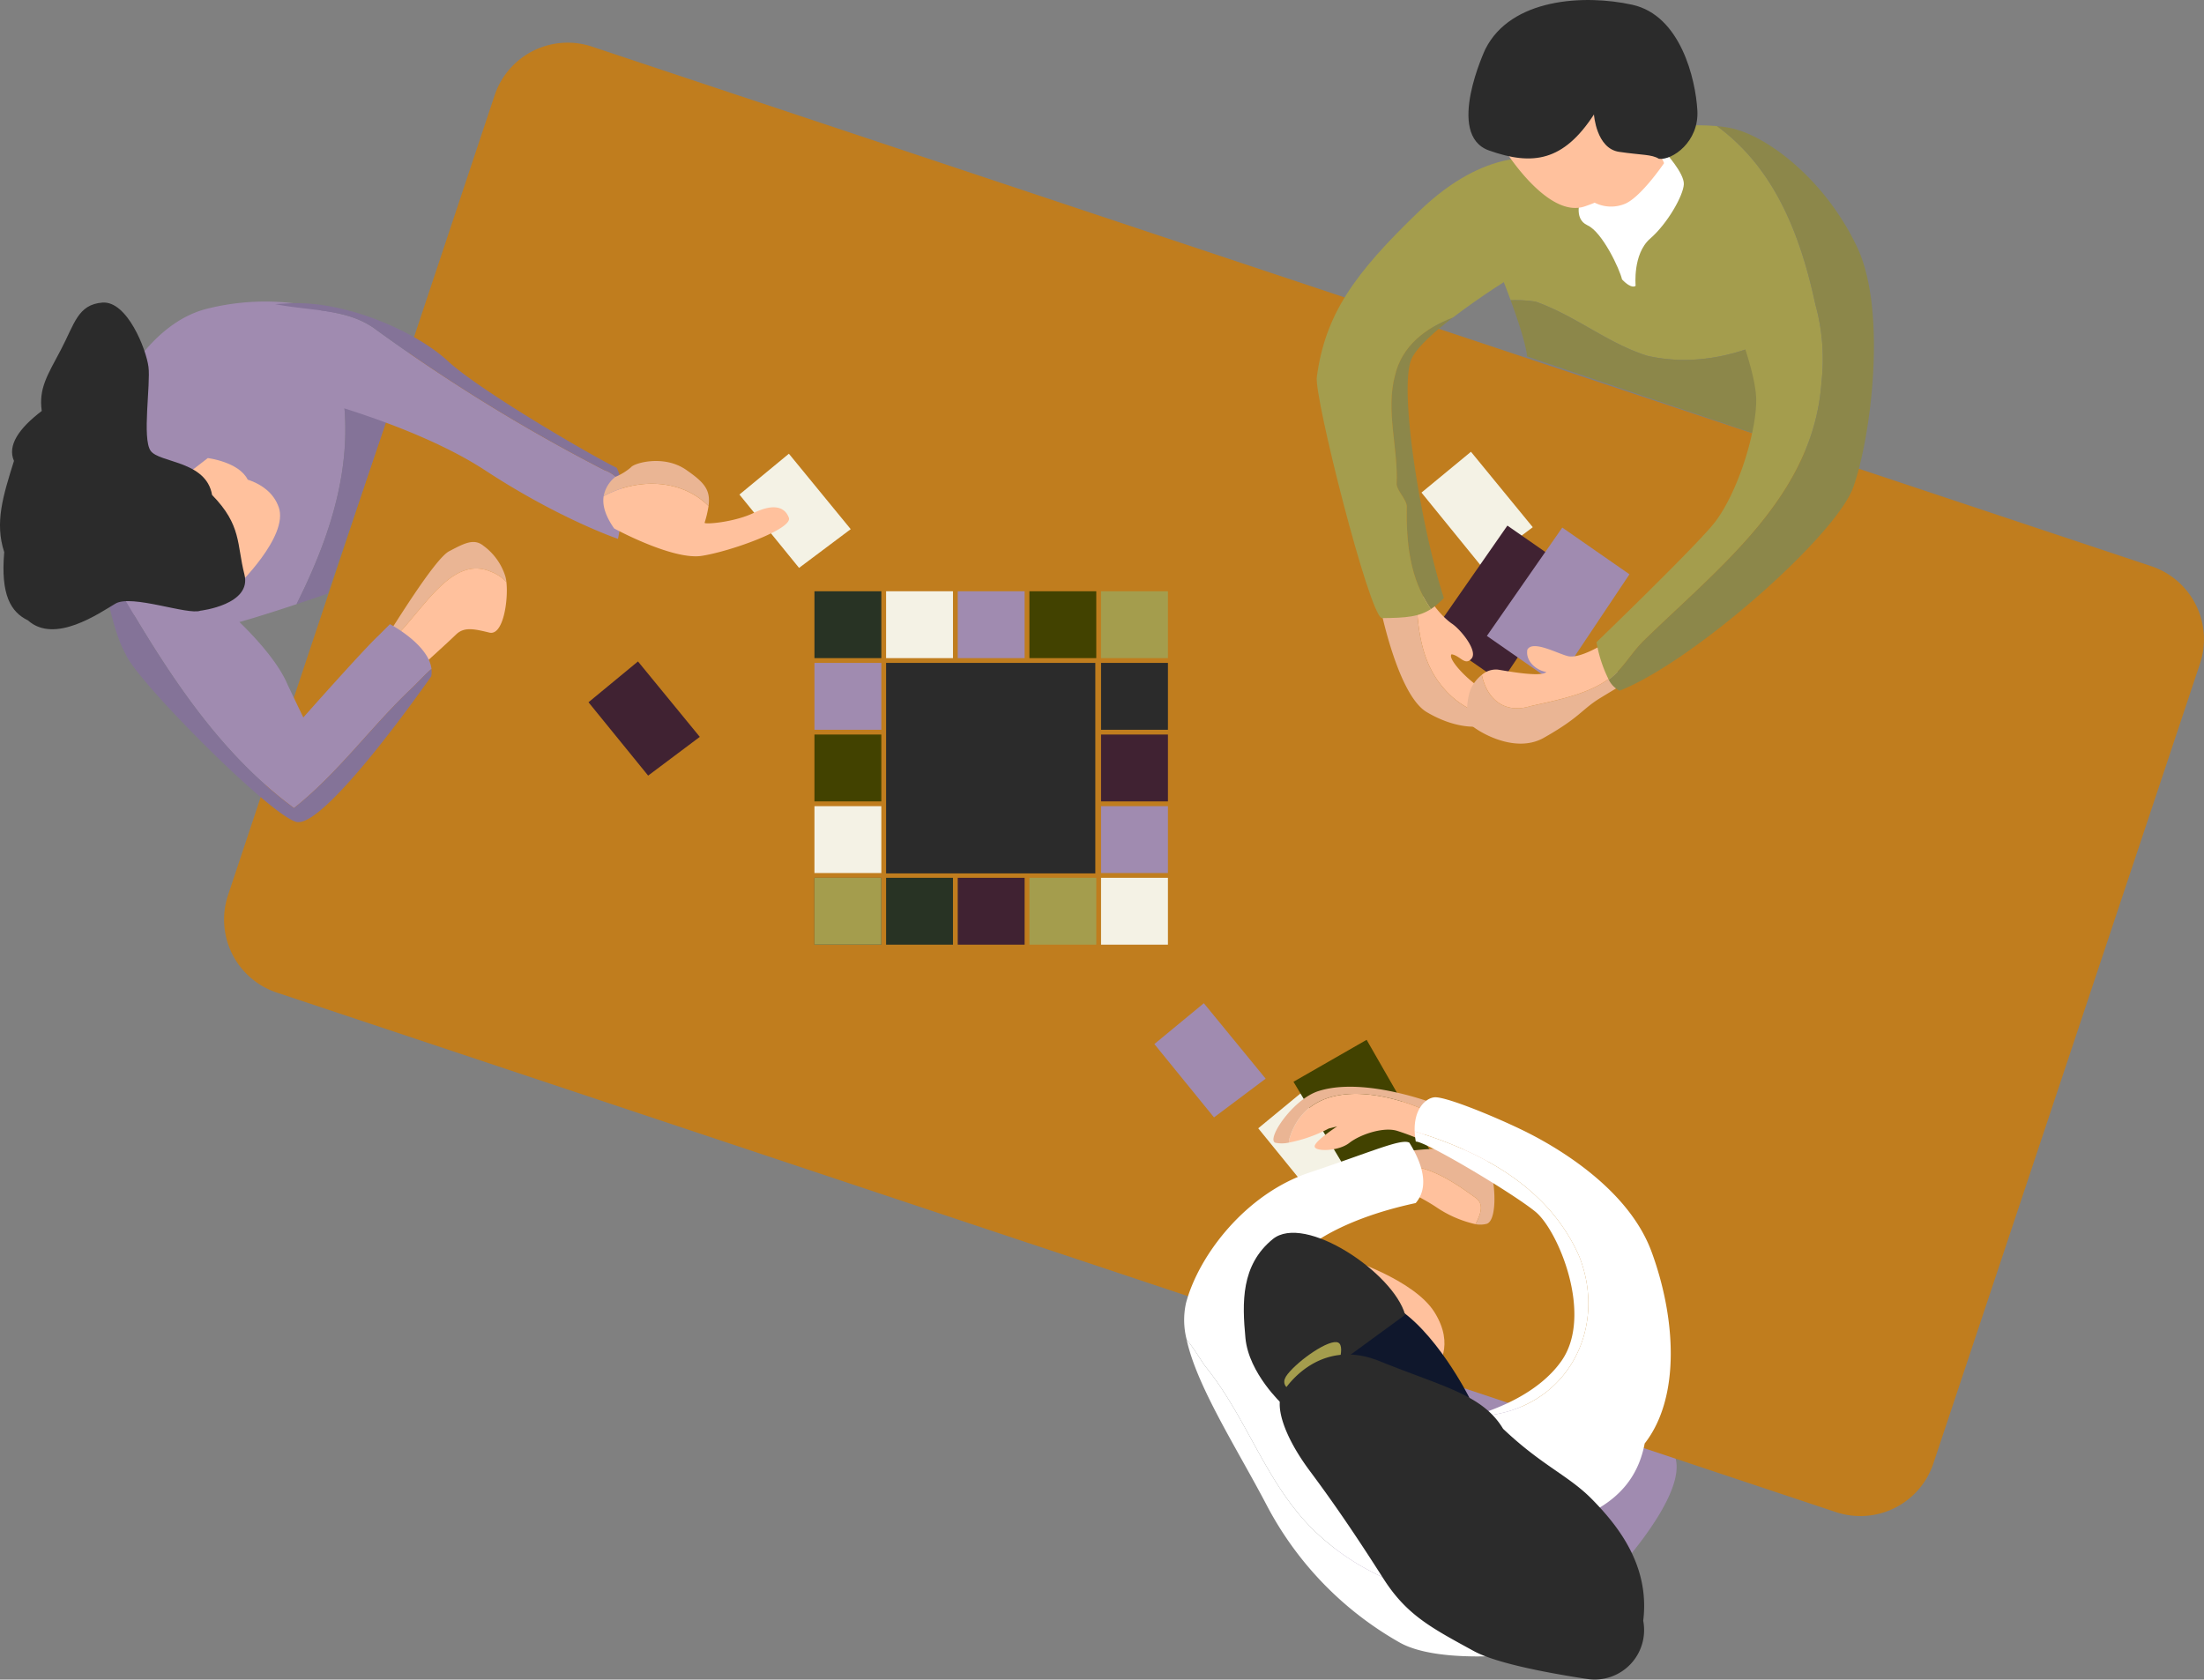 <svg xmlns="http://www.w3.org/2000/svg" xmlns:xlink="http://www.w3.org/1999/xlink" width="470.911" height="358.93" viewBox="0 0 470.911 358.93"><rect x="0" y="0" width="470.911" height="358.93" fill="#808080" stroke="none"/><defs><clipPath id="a"><rect width="470.911" height="358.93" fill="none"></rect></clipPath></defs><g clip-path="url(#a)"><path d="M420.971,370.051a4.839,4.839,0,0,1,.025,4.333c-5.224,8.655-10.817,17.107-18.256,24.548-5.688,6-13.293,12.87-22.494,12.146,9.2.724,16.806-6.145,22.494-12.146,7.439-7.441,13.032-15.893,18.256-24.548a4.839,4.839,0,0,0-.025-4.333,48.475,48.475,0,0,1-2.691-8.92c-3.033-3.73-6.343-6.608-9.188-7.887-6.743-3.033-41.553-11.916-41.553-11.916-11.468,6.323-16,48.722-16,48.722-2.094,3.485,9.355,18.843,21.866,26.364s21.273,3.476,25.5,1.372,30.473-27.318,28.377-38.421c-1.212-6.418-4.849-13.126-9.005-18.234a48.475,48.475,0,0,0,2.691,8.92" transform="translate(-69.168 -67.207)" fill="#a08bb0"></path><path d="M404.021,325.384,70.854,214.345a16.451,16.451,0,0,1-10.4-20.808L117.419,22.6a16.45,16.45,0,0,1,20.808-10.4L471.393,123.237a16.45,16.45,0,0,1,10.4,20.808l-56.97,170.934a16.45,16.45,0,0,1-20.808,10.4" transform="translate(-11.735 -2.235)" fill="#c07d1e"></path><path d="M207.29,120.736l-10.571,8.724,12.744,15.675,11.037-8.278Z" transform="translate(-38.734 -23.773)" fill="#f4f2e5"></path><path d="M345.317,289.379,334.746,298.1l12.744,15.675,11.037-8.278Z" transform="translate(-65.911 -56.978)" fill="#f4f2e5"></path><path d="M317.681,266.957l-10.571,8.724,12.744,15.675,11.037-8.278Z" transform="translate(-60.469 -52.563)" fill="#a08bb0"></path><path d="M388.75,120.214l-10.571,8.724,12.744,15.676,11.037-8.279Z" transform="translate(-74.463 -23.67)" fill="#f4f2e5"></path><path d="M167.139,176.008l-10.571,8.724,12.744,15.675,11.037-8.278Z" transform="translate(-30.828 -34.656)" fill="#402232"></path><path d="M430.43,83.009c8.8,2.028,17.91.463,26.182-3.391-1-13.967-2.811-30.431-5.945-35.247-5.743-8.826-17.949-8.87-17.949-8.87s-28.577,9.219-31.388,13.486-2.592,15.565-2.592,15.565,1.2,2.942,2.54,6.591a29.358,29.358,0,0,1,5.353.312c8.564,3.042,15.432,8.926,23.8,11.553" transform="translate(-78.51 -6.99)" fill="#a49d4d"></path><path d="M431.054,91.748c-8.367-2.628-15.235-8.511-23.8-11.553a29.357,29.357,0,0,0-5.353-.312c1.538,4.2,3.252,9.331,3.513,12.006l52.922,18s-.269-9.9-1.1-21.528c-8.272,3.853-17.378,5.419-26.182,3.391" transform="translate(-79.134 -15.729)" fill="#8c874a"></path><path d="M397.086,139.862l14.358,9.985L395.77,173.305l-14.792-10.287Z" transform="translate(-75.014 -27.539)" fill="#402232"></path><path d="M411.686,140.384l14.358,9.985L410.37,173.827,395.578,163.54Z" transform="translate(-77.889 -27.641)" fill="#a08bb0"></path><path d="M373.783,301.165l-15.171,8.7-14.489-24.207,15.63-8.964Z" transform="translate(-67.757 -54.481)" fill="#424200"></path><path d="M382.638,178.292a18.15,18.15,0,0,0,9.889,6.012c.263-1.929-.21-4.828-2.371-6.3-3.238-2.209-6.693-6.187-5.8-6.927,1.856.288,2.86,2.563,4.26.911s-2.327-6.2-4.164-7.438-4.459-4.282-4.625-5.453c-.057-.4-1.331-.435-2.99-.316.271,6.926,1.008,14,5.8,19.512" transform="translate(-74.2 -31.252)" fill="#ffc19d"></path><path d="M380.683,178.306c-4.788-5.514-5.525-12.586-5.8-19.512-3.247.234-7.972,1.081-7.972,1.081s3.747,19.772,10.186,23.58,11.5,3.276,12.644,2.731c.381-.182.7-.9.827-1.867a18.15,18.15,0,0,1-9.889-6.012" transform="translate(-72.245 -31.266)" fill="#eab594"></path><path d="M370.927,96.942c-2,7.559.726,15.415.369,23.21.176,1.442,1.993,3.119,2.169,4.56-.152,7.795.624,15.606,5.158,22.087a15.683,15.683,0,0,0,2.768-2.364c-4.875-14.976-9.816-45.148-6.837-51.252,1.171-2.4,4.8-5.643,8.773-8.7-5.865,2.209-10.95,6.091-12.4,12.454" transform="translate(-72.89 -16.636)" fill="#8c874a"></path><path d="M372.38,53.244c-14.241,13.637-20.267,22.347-22.055,35.63-.574,4.269,11.16,50.77,13.882,51.5,5.262-.026,8-.308,10.5-1.926-4.534-6.48-5.31-14.292-5.158-22.086-.177-1.441-1.992-3.119-2.169-4.56.357-7.8-2.364-15.652-.369-23.211,1.45-6.362,6.536-10.244,12.4-12.454,6.129-4.709,13.077-8.964,13.077-8.964L396.1,49.327l1.423-7.042s-10.9-2.679-25.139,10.958" transform="translate(-68.974 -8.284)" fill="#a49d4d"></path><path d="M403.9,186.064c-5.54,1.727-9.342-1.435-10.438-6.678a8.255,8.255,0,0,0-2.008,2.319c-1.338,2.277-1.43,7.007-.6,8.1s9.3,6.743,15.856,3.037c7.8-4.41,8.064-6.063,12.1-8.529s5.15-3.075,5.15-3.075l-1.54-2.612c-4.436,4.641-12.34,6.026-18.519,7.442" transform="translate(-76.854 -35.17)" fill="#eab594"></path><path d="M412.575,174c-2.417-.646-7.5-3.458-8.617-1.365-.429,2.546,2.041,4.453,4.063,4.762-1.151,1.193-8.512-.225-10.38-.507a4.588,4.588,0,0,0-3.4,1.115c1.1,5.244,4.9,8.405,10.438,6.678,6.178-1.417,14.082-2.8,18.519-7.442l-3.315-5.621s-4.886,3.028-7.3,2.381" transform="translate(-77.624 -33.792)" fill="#ffc19d"></path><path d="M472.813,88.235A43.757,43.757,0,0,0,471.5,71.576c-3.159-14.706-8.641-29.021-21.024-38.067a53.823,53.823,0,0,0-13.8.668L452,69.22s6.891,15.726,6.871,22.933-4.24,20.636-9.424,26.734-24.7,24.907-24.7,24.907a28.261,28.261,0,0,0,2.615,8.018c3.143-2.392,4.819-5.765,7.624-8.464,16.328-15.9,36.128-30.917,37.832-55.114" transform="translate(-83.631 -6.56)" fill="#a49d4d"></path><path d="M453.552,33.878c-.81-.139-1.625-.243-2.44-.322C463.5,42.6,468.978,56.917,472.136,71.624a43.753,43.753,0,0,1,1.318,16.658c-1.7,24.2-21.5,39.211-37.832,55.114-2.805,2.7-4.481,6.072-7.624,8.464a5.265,5.265,0,0,0,2.321,2.355c15.7-6.166,46.247-33.056,49.967-43.586s7.238-37.512.8-51.174c-6.966-14.782-19.752-24.244-27.534-25.578" transform="translate(-84.272 -6.607)" fill="#8c874a"></path><path d="M420.5,50.253s-1.806,4.411,1.383,5.861,6.914,9.44,7.376,11.563c2.164,2.25,2.908,1.35,2.908,1.35s-.656-6.8,3.1-10.066,7.09-9.231,7.2-11.626-4.06-6.893-4.06-6.893L424,45.967Z" transform="translate(-82.695 -7.963)" fill="#fff"></path><path d="M426,42.2s-.709,3.434-8.711,6.07-17.241-12.45-17.241-12.45,17.688-17.635,22.973-14.41S434.318,39,434.318,39s-4.752,7.025-8.2,8.628a7.778,7.778,0,0,1-6.621-.172" transform="translate(-78.769 -4.138)" fill="#ffc19d"></path><path d="M131.762,188.32l2.931-14.955-19.2-4.424-2.216,13.694Z" transform="translate(-22.304 -33.264)" fill="#c07d1e"></path><path d="M116.376,146.192c-3.187,1.673-12.478,17.107-12.732,17.228l1.038,1.31c6.6-6.61,12.38-17.673,20.6-14.163a9.083,9.083,0,0,1,3.327,2.2,6.939,6.939,0,0,0-.255-1.291,12.827,12.827,0,0,0-4.633-6.43c-2.049-1.68-4.154-.523-7.34,1.15" transform="translate(-20.407 -28.397)" fill="#eab594"></path><path d="M104.937,166.121l5.212,6.573s6.229-5.619,7.933-7.29,3.779-1.25,7.137-.428c2.971.728,4.09-6.964,3.64-10.823a9.093,9.093,0,0,0-3.327-2.2c-8.216-3.509-13.992,7.553-20.6,14.163" transform="translate(-20.662 -29.788)" fill="#ffc19d"></path><path d="M24.634,117.023c-1.4,13.475,4.257,27.656,4.487,28.8,0,0,15.2,5.345,21.463,4.238,3.772-.667,11.792-3.219,17.579-5.145,7.53-15.065,13.107-31.69,9.08-49.465a12.024,12.024,0,0,0-.335-3.908C75.8,88.249,74.6,84.867,73.163,81.6a51.034,51.034,0,0,0-23.932.133c-13.881,3.325-23.2,21.819-24.6,35.294" transform="translate(-4.807 -15.8)" fill="#a08bb0"></path><path d="M87.968,95.778c4.028,17.775-1.55,34.4-9.08,49.465,3.828-1.274,6.679-2.274,6.679-2.274l17.174-50.5s-8.654-4.66-12.474-7.764a17.726,17.726,0,0,0-6.378-2.776c1.438,3.269,2.637,6.652,3.745,9.942a12,12,0,0,1,.334,3.908" transform="translate(-15.533 -16.132)" fill="#847398"></path><path d="M68.087,201.9c9.595-7.616,16.565-17.541,25.35-25.789,1.319-1.269,2.561-2.7,4.026-3.934-.61-5.256-8.876-9.576-8.876-9.576l-2.461,2.46c-3.326,3.106-16.049,17.479-16.049,17.479l-3.341-6.964c-2.912-7.05-12.268-15.253-12.268-15.253l-27.7-11.932.028.212a4.747,4.747,0,0,1,.629.962c11.323,19.523,22.647,39.047,40.663,52.335" transform="translate(-5.27 -29.218)" fill="#a08bb0"></path><path d="M32.16,169.12c2.073,5.341,30.332,33.957,36.353,35.778s28.9-31.093,28.9-31.093a5.126,5.126,0,0,0,.055-1.575c-1.465,1.232-2.706,2.665-4.026,3.934-8.785,8.248-15.755,18.173-25.35,25.789-18.016-13.288-29.34-32.812-40.663-52.335a4.746,4.746,0,0,0-.629-.962c.238,1.784,2.052,14.735,5.358,20.463" transform="translate(-5.277 -29.27)" fill="#847398"></path><path d="M52.266,88.925l20.2,11.048s25.622,6.086,41.507,16.492,28.358,14.626,28.358,14.626,1.5-6.781.7-11.945A7.458,7.458,0,0,0,139.4,116.4,376.32,376.32,0,0,1,90.5,86.287c-6-4.44-13.8-3.844-21.444-5.359-8.028.541-13.87,1.881-16.794,8" transform="translate(-10.291 -15.935)" fill="#a08bb0"></path><path d="M94.623,86.236a376.4,376.4,0,0,0,48.9,30.113,7.455,7.455,0,0,1,3.636,2.747,10.486,10.486,0,0,0-.977-3.236c-6-2.926-29.427-16.649-36.085-22.823S88.5,80.124,76.268,80.7c-1.063.051-2.092.106-3.09.173,7.646,1.515,15.441.92,21.445,5.36" transform="translate(-14.409 -15.883)" fill="#847398"></path><path d="M62.58,126.5c-1.88-3.8-8.524-4.609-8.524-4.609l-5.027,3.877,11.213,23.565s11.154-10.7,8.972-16.924-10.186-6.635-10.186-6.635" transform="translate(-9.654 -23.999)" fill="#ffc19d"></path><path d="M160.581,131.39c-.329,2.134.536,4.448,2.244,6.888,0,0,12.5,6.823,18.718,5.856s19.513-5.769,18.613-8.153-3.331-3.048-7.519-1.023-10.633,2.513-10.483,2.09a23.108,23.108,0,0,0,.839-3.555c-5.826-5.839-15.216-6.045-22.412-2.1" transform="translate(-31.605 -25.345)" fill="#ffc19d"></path><path d="M166.456,124a12.506,12.506,0,0,1-3.352,2.064A6.782,6.782,0,0,0,160.6,130.2c7.2-3.942,16.586-3.736,22.412,2.1.461-3.427-.852-5-4.644-7.641-4.807-3.454-11.279-1.546-11.911-.659" transform="translate(-31.621 -24.154)" fill="#eab594"></path><path d="M42.821,146.36s11.05-1.275,9.4-7.754-.576-10.505-6.909-16.982c-1.252-7.371-11.295-6.811-13.136-9.449s.036-14.195-.455-17.945-4.552-14.12-9.836-13.715-5.981,4.6-8.879,10.084-4.75,8.236-4.087,13.075c-4.9,3.737-7.383,7.38-5.933,10.673-2.371,7.572-4.137,13.217-2.082,19.5-.793,9.165,1.407,12.8,5.064,14.579,5.72,5.129,15.234-1.541,18.7-3.582s15.527,2.528,18.157,1.512" transform="translate(0 -15.851)" fill="#2b2b2b"></path><path d="M394.287,10.5s-8.625,18.318.774,21.655,15.93,2.288,22.43-7.691c0,0,.487,7.262,5.361,7.984s6.96.51,8.518,1.486c2.832.37,8.589-3.618,8.216-10.313s-3.577-20.322-13.88-22.6S399.737-.367,394.287,10.5" transform="translate(-76.923 0)" fill="#2b2b2b"></path><path d="M342.8,370.645s-4.252-2.331-4.109-3.8,4.4-10.859,10.869-8.531l2.343,4.6Z" transform="translate(-66.686 -70.479)" fill="#fff"></path><path d="M342.8,370.645s-4.252-2.331-4.109-3.8,4.4-10.859,10.869-8.531l2.343,4.6Z" transform="translate(-66.686 -70.479)" fill="none" stroke="#1a1a1a" stroke-linecap="round" stroke-linejoin="round" stroke-width="1.048"></path><path d="M388.749,316.944c-4.181-3.021-9.429-6.624-14.984-6.814l.126,5.385A40.934,40.934,0,0,1,380.418,319a24.349,24.349,0,0,0,8.44,3.675c1.177-2.327,1.9-4.386-.108-5.733" transform="translate(-73.594 -61.064)" fill="#ffc19d"></path><path d="M373.678,306.242l.07,3c5.555.19,10.8,3.792,14.984,6.814,2,1.348,1.286,3.407.108,5.733a5.609,5.609,0,0,0,2.368-.074c2.5-.73,1.949-10.213.006-13.932s-17.537-1.539-17.537-1.539" transform="translate(-73.577 -60.174)" fill="#eab594"></path><path d="M343.343,397.662c-10.727-10.2-14.526-24.28-23.706-35.551-1.071-1.547-2.31-3.665-3.75-5.415-.068-.093-.131-.189-.2-.283,2.156,9.962,10.528,22.905,17,35.206a72.218,72.218,0,0,0,28.651,29.64c8.333,4.568,26.123,2.375,26.123,2.375l-8.98-11.025c-12.676-1.36-24.82-5.246-35.14-14.947" transform="translate(-62.159 -70.177)" fill="#fff"></path><path d="M341.753,310.431c-13.539,4.524-23.581,17.6-26.31,27.829a16.75,16.75,0,0,0,.119,7.8c.065.094.128.19.2.283,1.441,1.75,2.679,3.868,3.75,5.415,9.179,11.271,12.98,25.352,23.706,35.551,10.32,9.7,22.464,13.586,35.14,14.946L348.6,365.726s-12.67-25.306-12.207-31.8,11.84-13.529,28.116-17c2.452-2.859,2.183-7.209-1.352-12.908-1.719-.941-7.866,1.883-21.4,6.407" transform="translate(-62.03 -59.826)" fill="#fff"></path><path d="M343.043,300.583a1.18,1.18,0,0,0,0,.879,30.288,30.288,0,0,0,8.388-2.98l1.8-.453s-4.984,3.241-4.808,4.333,5.083,1.016,7.409-.806,7.337-3.5,10.252-2.565a54.255,54.255,0,0,1,5.2,1.965l2.439-5.6c-10.169-5.027-26.583-8.057-30.668,5.223" transform="translate(-67.528 -57.314)" fill="#ffc19d"></path><path d="M348.612,290.048c-5.565,1.595-11.462,10.419-9.4,11.1a6.879,6.879,0,0,0,3.012-.063,1.183,1.183,0,0,1,0-.879c4.085-13.28,20.5-10.25,30.668-5.223l.869-1.993s-15.18-6-25.148-2.945" transform="translate(-66.707 -56.939)" fill="#eab594"></path><path d="M399.224,298.913c-6.649-3.2-16.524-7.177-18.679-6.92-1.886.225-4.343,2.514-4.179,7.279,14.483,4.4,28.8,12.1,35.2,26.808,6.181,15.866-3.124,32.842-21.062,34.047a13.141,13.141,0,0,1-1.54-.051c-2.117.614-3.5.866-3.5.866l20.395,22.821c10.372-2.861,17.748-7.732,19.651-17.793,7.8-9.992,6.573-27.144,1.457-41.01s-21.1-22.846-27.745-26.048" transform="translate(-74.105 -57.491)" fill="#fff"></path><path d="M411.571,327.867c-6.4-14.7-20.718-22.411-35.2-26.808a15.536,15.536,0,0,0,.236,2.173c2.1-.067,20.8,11.072,25.6,15.029s12.444,22.084,5.492,31.9c-4.864,6.867-13.8,10.275-18.729,11.7a13.126,13.126,0,0,0,1.539.051c17.938-1.205,27.244-18.181,21.063-34.048" transform="translate(-74.106 -59.278)" fill="#fff"></path><path d="M356.744,334.78s14.474,4.5,18.893,11.573.725,11.79-.166,12.407-24.34-18.54-24.34-18.54Z" transform="translate(-69.137 -65.918)" fill="#ffc19d"></path><path d="M373.953,365.9l8.975-.022s-7.392-14.816-16.481-19.8l-9.089-4.982-7.072,15.142" transform="translate(-68.971 -67.161)" fill="#0f172c"></path><path d="M339.185,364.722s-7.214-6.61-7.926-14.188-.973-15.575,5.835-21.135,25.812,7.181,28.292,16.172" transform="translate(-65.156 -64.591)" fill="#2b2b2b"></path><path d="M344.589,367.917s-4.668-.848-2.2-3.943,8.946-7.584,10.794-6.741-.879,7.377-.879,7.377Z" transform="translate(-67.274 -70.318)" fill="#a49d4d"></path><path d="M341.143,368.488s7.115-12.126,20.689-6.627,21.97,7.128,26.36,14.45c8.445,8,14.013,9.942,19.111,15.17s12.322,13.833,10.826,25.843a10.57,10.57,0,0,1-11.956,12.451c-8.973-1.366-19.59-3.42-24.279-5.99-8.874-4.864-14.256-7.593-19.246-15.416s-9.835-15.125-15.7-22.985-7.618-14.392-5.8-16.9" transform="translate(-67.036 -70.968)" fill="#2b2b2b"></path><rect width="14.289" height="14.289" transform="translate(174.016 126.355)" fill="#283324"></rect><rect width="14.289" height="14.289" transform="translate(189.326 126.355)" fill="#f4f2e5"></rect><rect width="14.289" height="14.289" transform="translate(204.634 126.355)" fill="#a08bb0"></rect><rect width="14.289" height="14.289" transform="translate(219.944 126.355)" fill="#424200"></rect><rect width="14.289" height="14.289" transform="translate(235.253 126.355)" fill="#a49d4d"></rect><rect width="14.289" height="14.289" transform="translate(235.253 141.664)" fill="#2b2b2b"></rect><rect width="14.289" height="14.289" transform="translate(235.253 156.973)" fill="#402232"></rect><rect width="14.289" height="14.289" transform="translate(235.253 172.282)" fill="#a08bb0"></rect><rect width="14.289" height="14.289" transform="translate(174.016 141.664)" fill="#a08bb0"></rect><rect width="14.289" height="14.289" transform="translate(174.016 156.973)" fill="#424200"></rect><rect width="14.289" height="14.289" transform="translate(174.016 172.282)" fill="#f4f2e5"></rect><rect width="14.289" height="14.289" transform="translate(174.016 187.591)" fill="#2b2b2b"></rect><rect width="14.289" height="14.289" transform="translate(189.326 187.591)" fill="#283324"></rect><rect width="14.289" height="14.289" transform="translate(204.634 187.591)" fill="#402232"></rect><rect width="14.289" height="14.289" transform="translate(219.944 187.591)" fill="#a49d4d"></rect><rect width="14.289" height="14.289" transform="translate(235.253 187.591)" fill="#f4f2e5"></rect><rect width="14.289" height="14.289" transform="translate(174.016 187.591)" fill="#a49d4d"></rect><rect width="44.701" height="44.983" transform="translate(189.326 141.664)" fill="#2b2b2b"></rect></g></svg>